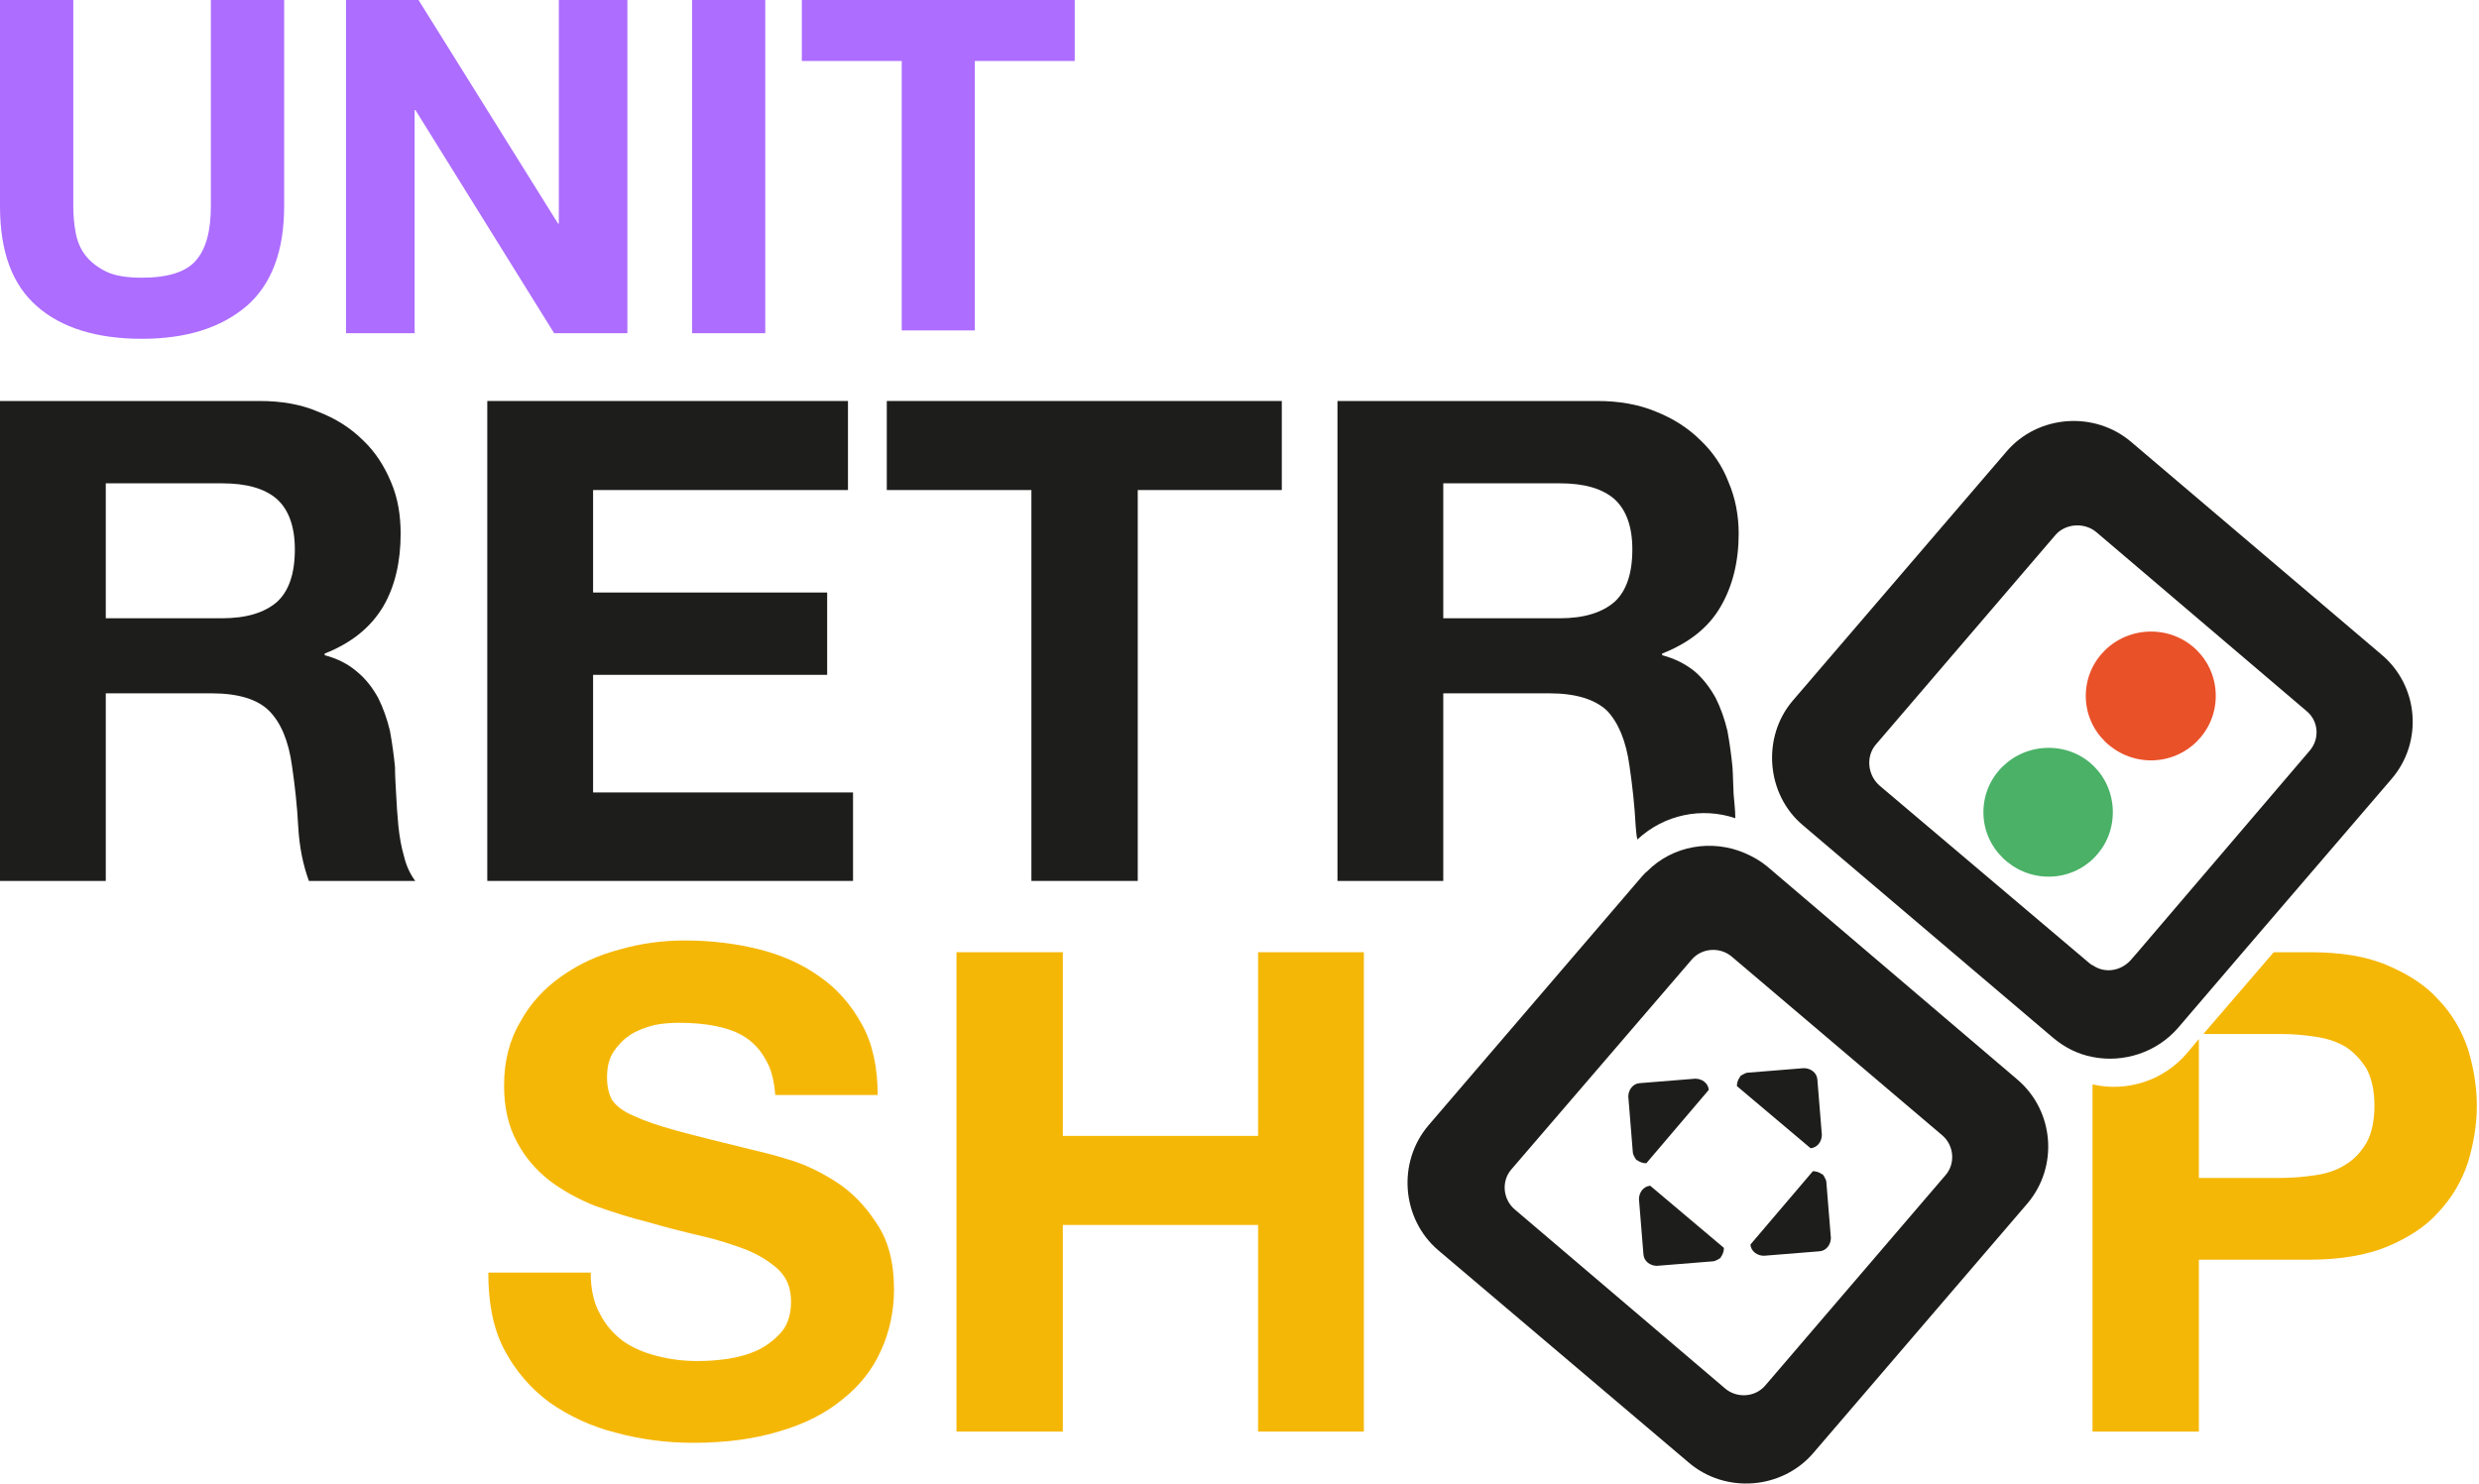 <svg width="299" height="179" viewBox="0 0 299 179" fill="none" xmlns="http://www.w3.org/2000/svg">
<path d="M48.729 103.309C48.39 102.16 48.186 100.944 48.05 99.66C47.915 98.309 47.847 97.093 47.779 95.809C47.711 94.593 47.643 93.512 47.643 92.566C47.507 91.147 47.304 89.661 47.032 88.174C46.693 86.756 46.218 85.404 45.607 84.188C44.928 82.972 44.114 81.891 43.028 81.013C42.01 80.134 40.721 79.459 39.16 79.053V78.851C42.417 77.567 44.725 75.675 46.218 73.175C47.643 70.743 48.322 67.77 48.322 64.392C48.322 62.162 47.982 60.068 47.168 58.176C46.354 56.217 45.268 54.528 43.775 53.109C42.282 51.622 40.449 50.474 38.345 49.663C36.309 48.785 33.934 48.379 31.355 48.379H0V106.282H12.759V83.648H25.518C28.776 83.648 31.083 84.391 32.441 85.742C33.866 87.161 34.816 89.391 35.223 92.431C35.563 94.728 35.834 97.161 35.97 99.728C36.106 102.228 36.581 104.457 37.259 106.282H50.086C49.475 105.471 49 104.457 48.729 103.309ZM33.391 72.635C31.898 73.918 29.726 74.594 26.74 74.594H12.759V58.311H26.74C29.726 58.311 31.898 58.919 33.391 60.203C34.816 61.487 35.563 63.514 35.563 66.284C35.563 69.257 34.816 71.351 33.391 72.635Z" fill="#1D1D1B"/>
<path d="M71.533 95.607V81.418H99.766V71.486H71.533V59.122H102.277V48.379H58.773V106.282H102.887V95.607H71.533Z" fill="#1D1D1B"/>
<path d="M106.959 48.379V59.122H124.401V106.282H137.228V59.122H154.602V48.379H106.959Z" fill="#1D1D1B"/>
<path d="M208.961 92.566C208.825 91.147 208.622 89.661 208.35 88.174C208.011 86.756 207.536 85.404 206.925 84.188C206.246 82.972 205.432 81.891 204.414 81.013C203.328 80.134 202.038 79.459 200.478 79.053V78.851C203.735 77.567 206.111 75.675 207.536 73.175C208.961 70.743 209.708 67.77 209.708 64.392C209.708 62.162 209.3 60.068 208.486 58.176C207.739 56.217 206.586 54.528 205.093 53.109C203.599 51.622 201.767 50.474 199.731 49.663C197.627 48.785 195.252 48.379 192.673 48.379H161.318V106.282H174.077V83.648H186.904C190.094 83.648 192.401 84.391 193.826 85.742C195.184 87.161 196.134 89.391 196.541 92.431C196.881 94.728 197.152 97.161 197.288 99.728C197.356 100.269 197.356 100.809 197.491 101.282C200.749 98.242 205.296 97.363 209.3 98.715C209.3 97.701 209.165 96.755 209.097 95.809C209.029 94.593 209.029 93.512 208.961 92.566ZM194.709 72.635C193.216 73.918 191.044 74.594 188.126 74.594H174.077V58.311H188.126C191.044 58.311 193.216 58.919 194.709 60.203C196.134 61.487 196.881 63.514 196.881 66.284C196.881 69.257 196.134 71.351 194.709 72.635Z" fill="#1D1D1B"/>
<path d="M29.76 36.91C26.704 39.523 22.52 40.876 17.113 40.876C11.707 40.876 7.428 39.57 4.466 36.957C1.457 34.343 0 30.331 0 24.871V0H8.839V24.871C8.839 25.944 8.933 27.017 9.121 28.044C9.309 29.071 9.685 30.004 10.296 30.797C10.907 31.59 11.754 32.244 12.788 32.757C13.822 33.27 15.28 33.504 17.113 33.504C20.263 33.504 22.473 32.804 23.648 31.404C24.87 30.004 25.434 27.811 25.434 24.824V0H34.273V24.871C34.273 30.284 32.769 34.297 29.713 36.957L29.76 36.91Z" fill="#AD6DFF"/>
<path d="M50.48 0L67.306 26.972H67.4V0H75.672V40.201H66.836L50.104 13.275H50.01V40.201H41.738V0H50.527H50.48Z" fill="#AD6DFF"/>
<path d="M92.3 0V40.201H83.477V0H92.3Z" fill="#AD6DFF"/>
<path d="M96.711 7.358V0H129.627V7.358H117.577V39.863H108.762V7.358H96.711Z" fill="#AD6DFF"/>
<path d="M105.725 147.586C104.367 145.491 102.739 143.802 100.838 142.586C98.938 141.37 96.97 140.424 95.07 139.884C93.169 139.275 91.608 138.938 90.522 138.667C86.925 137.789 83.939 137.046 81.7 136.438C79.46 135.83 77.695 135.222 76.406 134.614C75.116 134.073 74.302 133.397 73.827 132.722C73.42 131.979 73.216 131.1 73.216 129.952C73.216 128.668 73.487 127.654 74.031 126.844C74.573 126.033 75.252 125.357 76.067 124.817C76.949 124.276 77.899 123.938 78.917 123.668C79.935 123.465 80.953 123.398 81.971 123.398C83.6 123.398 85.025 123.533 86.382 123.803C87.672 124.074 88.894 124.479 89.912 125.155C90.93 125.83 91.744 126.709 92.355 127.857C93.033 128.938 93.373 130.425 93.508 132.114H105.86C105.86 128.803 105.25 125.898 103.96 123.601C102.671 121.236 100.974 119.276 98.802 117.79C96.63 116.236 94.119 115.155 91.337 114.479C88.554 113.804 85.636 113.466 82.582 113.466C79.935 113.466 77.356 113.804 74.777 114.547C72.13 115.223 69.823 116.304 67.719 117.79C65.683 119.209 63.986 121.033 62.764 123.263C61.475 125.425 60.796 127.992 60.796 130.965C60.796 133.668 61.339 135.897 62.357 137.789C63.307 139.613 64.665 141.167 66.294 142.451C67.922 143.667 69.755 144.681 71.791 145.491C73.895 146.235 75.999 146.91 78.17 147.451C80.274 148.059 82.378 148.599 84.414 149.072C86.518 149.545 88.351 150.153 89.979 150.761C91.608 151.437 92.898 152.248 93.916 153.194C94.934 154.207 95.409 155.423 95.409 157.045C95.409 158.464 95.07 159.68 94.323 160.626C93.508 161.572 92.558 162.315 91.472 162.855C90.319 163.396 89.097 163.734 87.808 163.936C86.45 164.139 85.229 164.207 84.143 164.207C82.446 164.207 80.817 164.004 79.256 163.599C77.627 163.193 76.27 162.585 75.116 161.774C73.963 160.896 73.013 159.815 72.334 158.464C71.587 157.112 71.248 155.491 71.248 153.531H58.896C58.896 157.112 59.439 160.153 60.796 162.788C62.154 165.355 63.986 167.517 66.294 169.206C68.601 170.828 71.316 172.112 74.302 172.855C77.288 173.666 80.41 174.071 83.6 174.071C87.604 174.071 91.065 173.598 94.119 172.652C97.106 171.774 99.617 170.49 101.653 168.801C103.689 167.179 105.25 165.22 106.268 162.923C107.286 160.693 107.829 158.193 107.829 155.558C107.829 152.315 107.15 149.68 105.725 147.586Z" fill="#F5B706"/>
<path d="M151.742 114.883V137.044H128.192V114.883H115.365V172.718H128.192V147.787H151.742V172.718H164.501V114.883H151.742Z" fill="#F5B706"/>
<path d="M297.654 126.505C296.907 124.343 295.754 122.316 294.125 120.627C292.564 118.871 290.46 117.519 287.881 116.438C285.37 115.357 282.248 114.884 278.651 114.884H274.24L265.756 124.749H275.122C276.615 124.749 277.972 124.884 279.33 125.087C280.687 125.289 281.909 125.695 282.927 126.303C283.945 126.978 284.759 127.857 285.438 128.938C286.049 130.086 286.388 131.573 286.388 133.397C286.388 135.221 286.049 136.775 285.438 137.856C284.759 139.005 283.945 139.883 282.927 140.491C281.909 141.167 280.687 141.572 279.33 141.775C277.972 141.978 276.615 142.113 275.122 142.113H265.213V125.357L263.788 127.046C260.938 130.424 256.458 131.775 252.386 130.83V172.719H265.213V151.977H278.651C282.248 151.977 285.37 151.437 287.881 150.423C290.46 149.342 292.564 147.991 294.125 146.234C295.754 144.477 296.907 142.518 297.654 140.289C298.333 138.059 298.74 135.762 298.74 133.397C298.74 131.032 298.333 128.735 297.654 126.505Z" fill="#F5B706"/>
<path d="M287.203 78.943L257.07 53.336C252.659 49.553 245.804 50.026 242.004 54.485L216.214 84.551C212.481 88.943 213.024 95.834 217.435 99.55L247.569 125.157C248.994 126.373 250.623 127.184 252.387 127.522C256.12 128.265 260.124 126.981 262.703 124.008L270.508 114.887L288.425 94.01C292.294 89.551 291.751 82.727 287.203 78.943ZM278.584 90.564L257.817 114.887L256.934 115.901C255.713 117.184 253.813 117.455 252.387 116.441C252.252 116.441 252.184 116.306 252.048 116.238L226.666 94.753C225.24 93.469 225.037 91.24 226.258 89.821L247.908 64.552C249.13 63.133 251.437 62.998 252.862 64.214L278.177 85.767C279.67 86.983 279.806 89.145 278.584 90.564Z" fill="#1D1D1B"/>
<path d="M243.292 130.219L213.158 104.545C212.344 103.869 211.394 103.329 210.444 102.923C206.507 101.234 201.757 101.977 198.635 105.153C198.431 105.288 198.227 105.558 198.024 105.761L172.302 135.759C168.501 140.219 169.044 147.043 173.456 150.826L203.657 176.433C208.136 180.284 214.991 179.676 218.724 175.284L244.513 145.218C248.314 140.759 247.771 134.003 243.292 130.219ZM234.605 141.84L212.955 167.109C211.733 168.596 209.494 168.731 208.068 167.514L182.754 145.962C181.261 144.745 181.057 142.516 182.279 141.097L203.996 115.828C205.218 114.342 207.457 114.206 208.883 115.423L234.265 136.976C235.69 138.192 235.894 140.421 234.605 141.84Z" fill="#1D1D1B"/>
<path d="M207.59 151.705C207.59 151.705 206.979 152.178 206.572 152.178L199.853 152.719C199.039 152.719 198.292 152.178 198.224 151.367L197.681 144.679C197.681 143.868 198.224 143.125 199.039 143.057C202.025 145.557 204.943 148.057 207.929 150.557C207.929 150.962 207.793 151.367 207.522 151.705H207.59Z" fill="#1D1D1B"/>
<path d="M209.831 129.885C209.831 129.885 210.442 129.412 210.849 129.412L217.568 128.871C218.382 128.871 219.129 129.412 219.197 130.222L219.74 136.911C219.74 137.722 219.197 138.465 218.382 138.533C215.396 136.033 212.478 133.533 209.492 131.033C209.492 130.628 209.627 130.222 209.899 129.885H209.831Z" fill="#1D1D1B"/>
<path d="M197.414 140.005C197.414 140.005 196.938 139.397 196.938 138.992L196.396 132.303C196.396 131.492 196.938 130.749 197.753 130.681L204.472 130.141C205.286 130.141 206.033 130.681 206.101 131.492C203.589 134.465 201.078 137.37 198.567 140.343C198.16 140.343 197.753 140.208 197.414 139.938V140.005Z" fill="#1D1D1B"/>
<path d="M219.81 141.64C219.81 141.64 220.285 142.248 220.285 142.654L220.828 149.343C220.828 150.153 220.285 150.897 219.47 150.964L212.751 151.505C211.937 151.505 211.19 150.964 211.123 150.153C213.634 147.181 216.145 144.275 218.656 141.302C219.063 141.302 219.47 141.438 219.81 141.708V141.64Z" fill="#1D1D1B"/>
<path d="M254.835 97.996C254.835 102.32 251.373 105.766 247.098 105.766C242.822 105.766 239.225 102.32 239.225 97.996C239.225 93.672 242.754 90.226 247.098 90.226C251.441 90.226 254.835 93.672 254.835 97.996Z" fill="#4AB167"/>
<path d="M267.25 83.967C267.25 88.291 263.721 91.737 259.445 91.737C255.169 91.737 251.572 88.291 251.572 83.967C251.572 79.643 255.101 76.197 259.445 76.197C263.788 76.197 267.25 79.643 267.25 83.967Z" fill="#E95129"/>
</svg>
